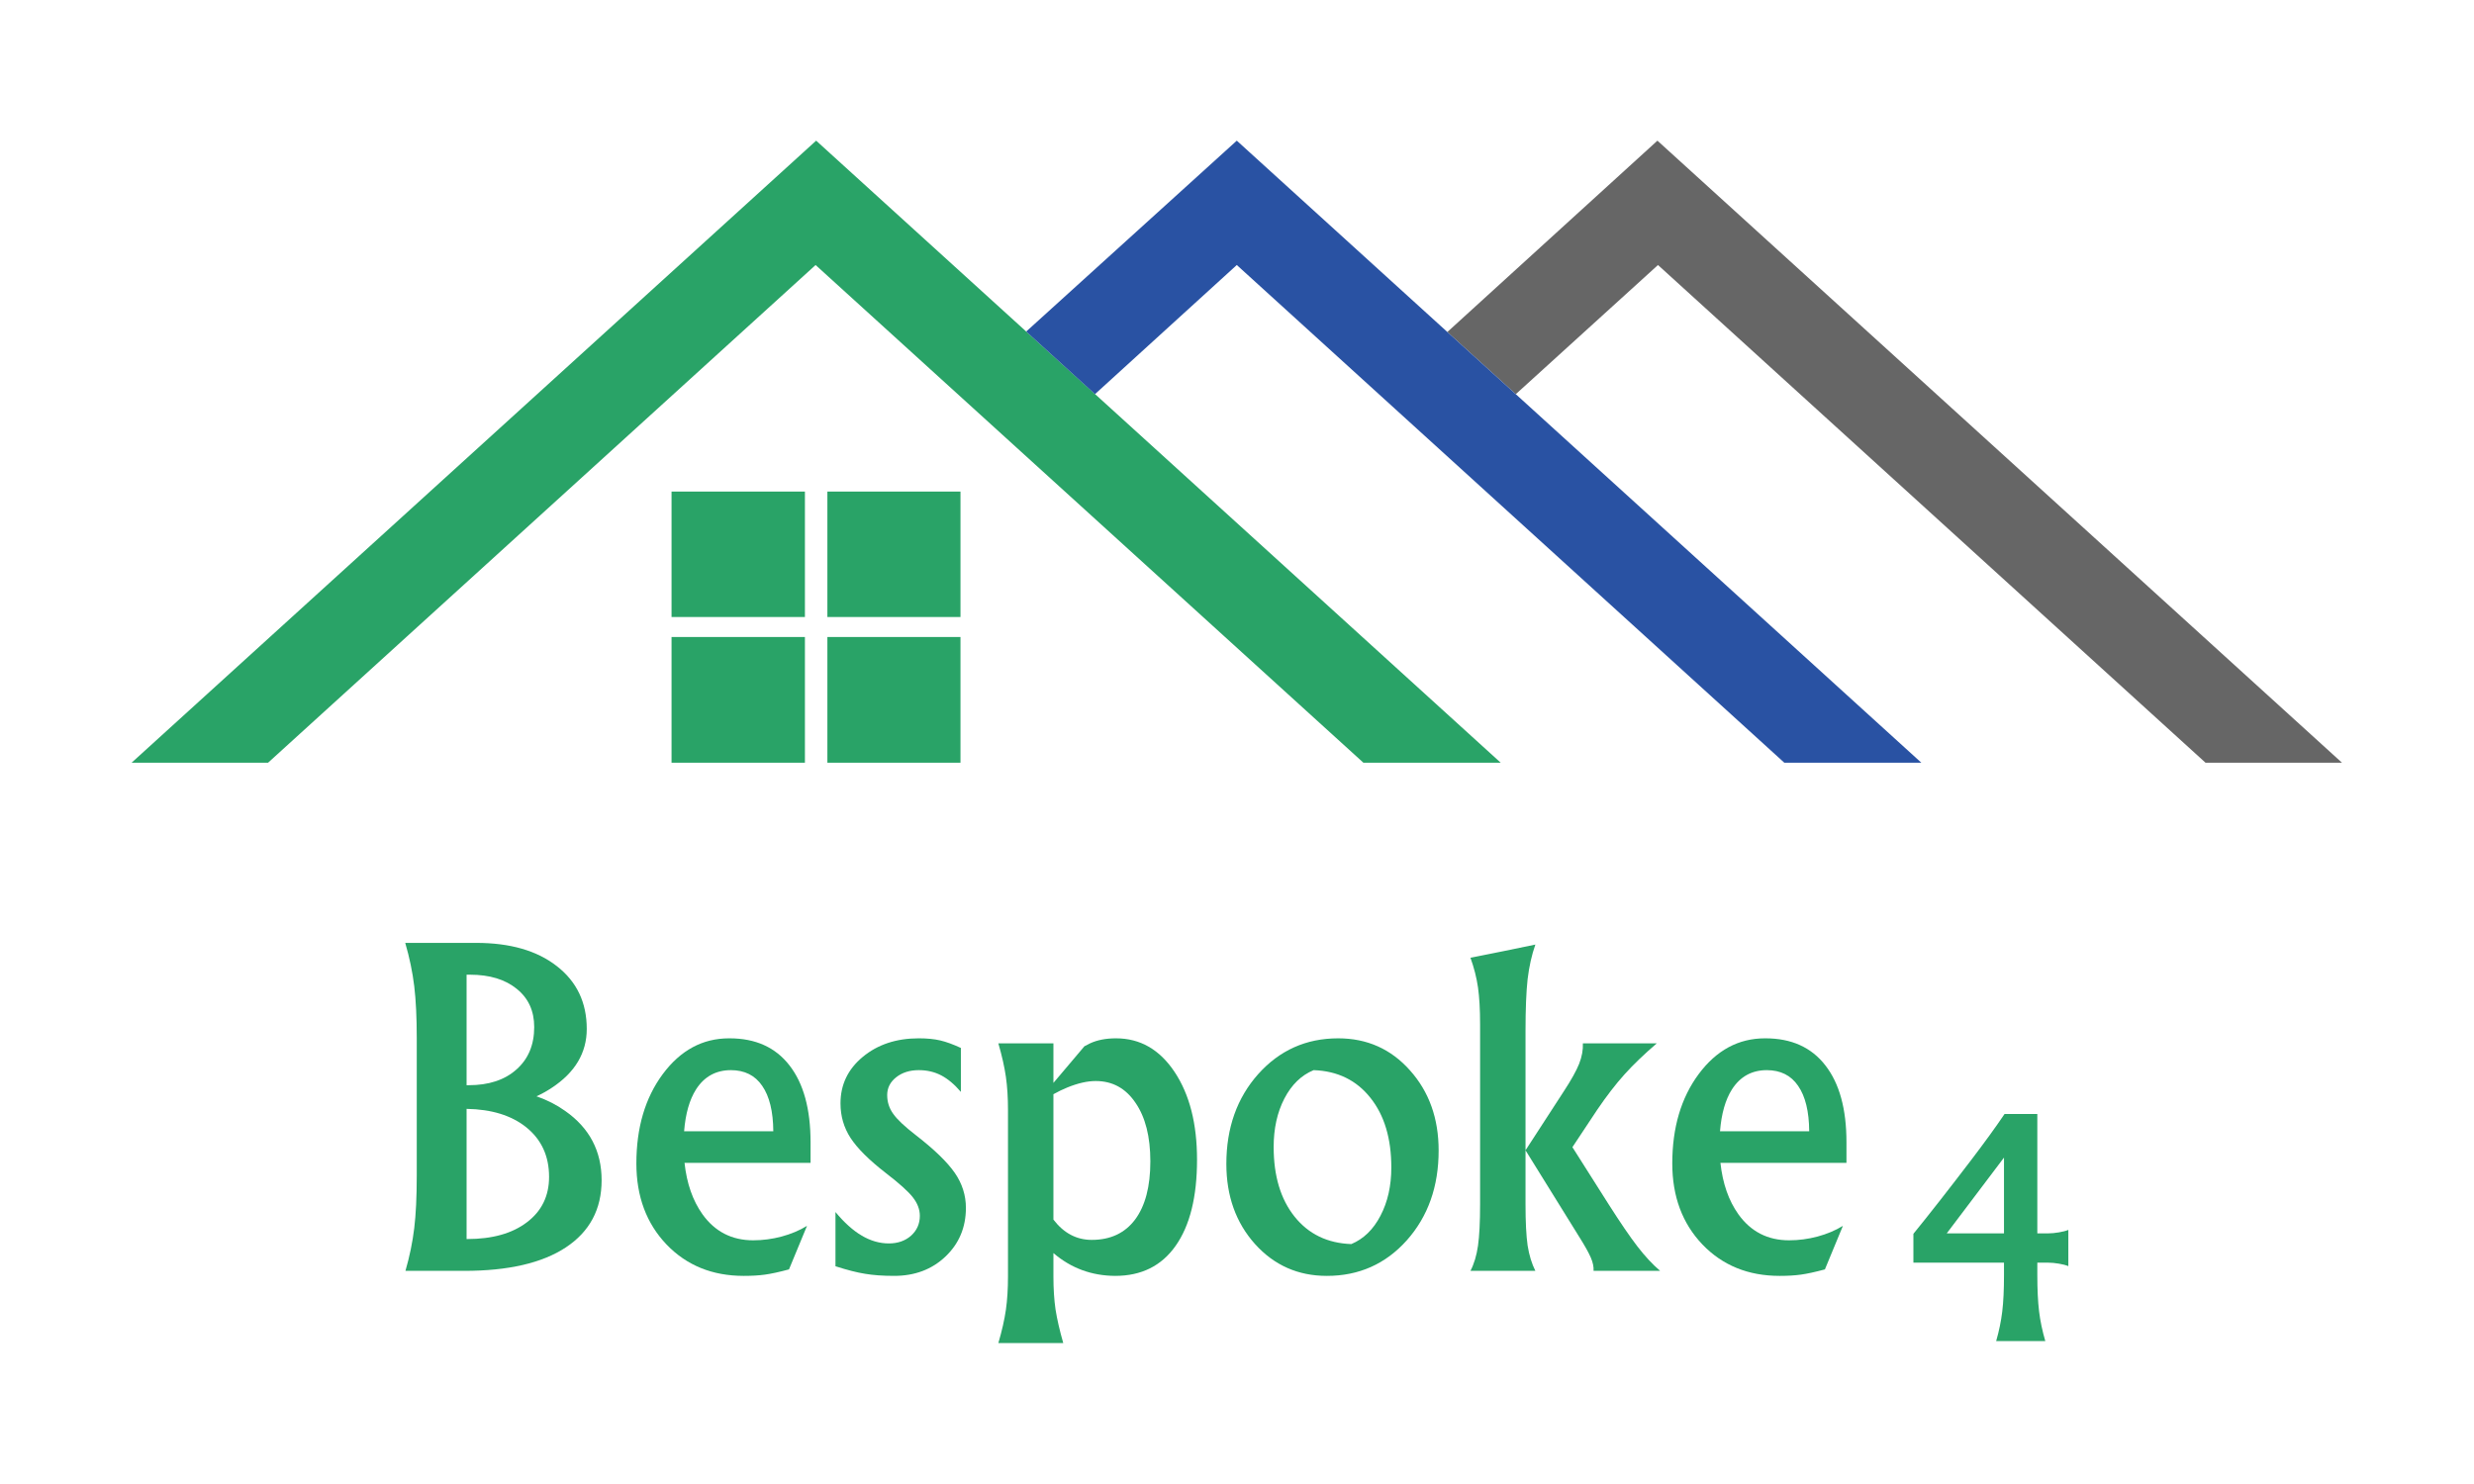 <?xml version="1.0" encoding="UTF-8" standalone="no"?>
<svg height="600" width="1000" version="1.1" id="svg27" sodipodi:docname="bespoke4_notag_bakedtext_wide_1000x600px.svg" inkscape:version="1.1.2 (0a00cf5339, 2022-02-04)" xmlns:inkscape="http://www.inkscape.org/namespaces/inkscape" xmlns:sodipodi="http://sodipodi.sourceforge.net/DTD/sodipodi-0.dtd" xmlns="http://www.w3.org/2000/svg" xmlns:svg="http://www.w3.org/2000/svg">
  <sodipodi:namedview id="namedview29" pagecolor="#ffffff" bordercolor="#666666" borderopacity="1.0" inkscape:pageshadow="2" inkscape:pageopacity="0.0" inkscape:pagecheckerboard="0" showgrid="false" inkscape:snap-page="true" inkscape:zoom="0.64299575" inkscape:cx="608.86872" inkscape:cy="520.22117" inkscape:window-width="1920" inkscape:window-height="1022" inkscape:window-x="0" inkscape:window-y="26" inkscape:window-maximized="1" inkscape:current-layer="svg27" height="600px" inkscape:object-paths="true" />
  <defs id="defs13" />
  <path fill="#ffffff" paint-order="fill" d="M 1e-5,0 H 1000 V 600 H 1e-5 Z" id="path15" style="stroke-width:1.006" />
  <g id="g1047" transform="matrix(1.135,0,0,1.135,-95.96,-92.952)" style="stroke-width:0.881">
    <path style="stroke-width:0.776;-inkscape-stroke:none" d="M 375.2,132 131.4,353.6 H 180 L 375,176.3 570.1,353.6 H 619 Z m -51.5,125 v 44.7 h 47.5 V 257 Z m 55.5,0 v 44.7 h 47.4 V 257 Z m -55.5,51.8 v 44.8 h 47.5 v -44.8 z m 55.5,0 v 44.8 h 47.4 v -44.8 z" color="#000000" fill="#29a367" id="path17" />
    <path d="M 674.8,132 918.6,353.6 H 870 l -195,-177.3 -50.643,46.01 -24.372,-22.153 z" fill="#666666" id="path19" style="stroke-width:0.776" sodipodi:nodetypes="ccccccc" />
    <path d="M 525,132 768.8,353.6 H 720 L 525,176.3 474.5,222.3 450,200 Z" fill="#2952a3" id="path21" style="stroke-width:0.776" />
    <path style="-inkscape-font-specification:'Albertus Medium, ';display:none;stroke-width:0.776" d="m 244.9,376.2 a 106,106 0 0 1 3.5,16.8 c 0.6,5.5 1,12.2 1,20.2 v 53.6 c 0,8.2 -0.4,15 -1,20.3 a 105,105 0 0 1 -3.4,16.6 h 22.8 c 17.1,0 30.3,-3 39.5,-9 9.3,-6.2 14,-15 14,-26.2 0,-11.3 -4.8,-20.3 -14.2,-27 a 44,44 0 0 0 -11.2,-5.6 c 2.1,-1 4,-2.1 5.9,-3.3 9,-6 13.6,-13.6 13.6,-23 0,-10.2 -3.8,-18.3 -11.6,-24.4 -7.7,-6 -18.2,-9 -31.3,-9 H 259 Z m 439.3,0.7 -12.6,2.6 -12.6,2.5 c 1.4,3.9 2.3,7.7 2.9,11.5 0.5,3.8 0.8,8.6 0.8,14.4 v 70 c 0,6.9 -0.3,12.3 -0.8,16 -0.6,3.9 -1.5,7.1 -3,9.8 h 25.4 a 33.8,33.8 0 0 1 -3,-9.8 c -0.6,-3.8 -0.8,-9.2 -0.8,-16 v -67.4 c 0,-8.6 0.2,-15.3 0.8,-20.2 0.6,-5 1.6,-9.4 3,-13.4 z m -3.8,80 21,33.8 c 2,3.4 3.5,6 4.4,7.9 0.8,1.9 1.1,3.6 1,5.1 h 25.9 c -3,-2.5 -5.9,-5.6 -8.8,-9.4 -3,-3.8 -6.7,-9.3 -11.2,-16.4 l -14.1,-22.3 9.6,-14.5 c 3.7,-5.4 7.2,-10 10.7,-13.8 3.4,-3.8 7.6,-7.8 12.5,-12 h -28.7 c 0,2.5 -0.4,5.2 -1.5,8 -1,2.7 -3,6.2 -6,10.6 z M 268.7,388.6 h 1.3 a 28,28 0 0 1 18.3,5.5 18,18 0 0 1 6.7,14.9 21,21 0 0 1 -7,16.5 c -4.5,4.1 -10.7,6.1 -18.5,6.1 h -0.8 z m 102,24.7 a 31,31 0 0 0 -25.7,14 56.8,56.8 0 0 0 -10.3,34.7 c 0,12.8 4,23.3 11.7,31.5 a 39.8,39.8 0 0 0 30,12.2 59.8,59.8 0 0 0 17.7,-2.5 l 7,-17 a 42.5,42.5 0 0 1 -21,5.6 23,23 0 0 1 -19.7,-10 c -3.8,-5.4 -6,-12 -7,-20 h 49 v -8 c 0,-13 -2.7,-23 -8.2,-30 a 27.7,27.7 0 0 0 -23.3,-10.5 z m 73.8,0 a 33,33 0 0 0 -21.8,7.3 22.5,22.5 0 0 0 -8.6,18 c 0,5 1.3,9.4 3.9,13.5 2.6,4 7.2,8.6 13.7,13.6 5.2,4 8.7,7.1 10.4,9.4 1.9,2.3 2.8,4.7 2.8,7.2 0,3.1 -1.1,5.7 -3.4,7.8 -2.3,2 -5.2,3 -8.6,3 -3.6,0 -7.1,-1 -10.5,-3 -3.4,-2 -6.9,-5.1 -10.3,-9.2 v 21 a 67.6,67.6 0 0 0 22.8,3.7 c 8,0 14.7,-2.4 20,-7.4 a 25,25 0 0 0 3.6,-32.6 c -3,-4.2 -8,-9.1 -15.2,-14.7 -4.3,-3.3 -7.2,-6 -8.7,-8.2 a 12.2,12.2 0 0 1 -2.4,-7.3 c 0,-2.8 1.2,-5.1 3.5,-7 2.4,-1.8 5.3,-2.7 8.8,-2.7 3.2,0 6.1,0.7 8.7,2 2.6,1.4 5.2,3.5 7.7,6.4 v -17 c -3,-1.5 -5.8,-2.4 -8,-3 a 37,37 0 0 0 -8.4,-0.8 z m 76.7,0 a 24,24 0 0 0 -10.1,2 l -2.2,1.1 -12,14.2 v -15.3 h -21.5 c 1.4,4.9 2.4,9.2 3,13 0.5,3.8 0.8,8 0.8,12.8 V 506 a 92.2,92.2 0 0 1 -3.8,26 h 25.3 a 90.8,90.8 0 0 1 -3.8,-25.9 v -9.2 a 36.1,36.1 0 0 0 24,8.9 c 10.1,0 18,-4 23.5,-11.7 5.5,-7.9 8.3,-19 8.3,-33.5 0,-14 -3,-25.3 -8.7,-34 -5.8,-8.8 -13.4,-13.2 -22.8,-13.2 z m 86.3,0 a 40,40 0 0 0 -31,14 50.6,50.6 0 0 0 -12.5,34.7 45,45 0 0 0 11.1,31.2 36,36 0 0 0 28,12.4 40,40 0 0 0 31,-13.9 c 8.3,-9.2 12.4,-20.9 12.4,-34.9 a 45,45 0 0 0 -11.2,-31.1 35.8,35.8 0 0 0 -27.9,-12.5 z m 166,0 a 31,31 0 0 0 -25.8,14 56.8,56.8 0 0 0 -10.3,34.7 c 0,12.8 4,23.3 11.7,31.5 a 39.8,39.8 0 0 0 30,12.2 59.8,59.8 0 0 0 17.6,-2.5 l 7,-17 a 42.5,42.5 0 0 1 -21,5.6 23,23 0 0 1 -19.6,-10 c -3.8,-5.4 -6.1,-12 -7,-20 h 49 v -8 c 0,-13 -2.7,-23 -8.2,-30 A 27.7,27.7 0 0 0 773.6,413.3 Z M 598,425.7 a 28,28 0 0 1 22,10.7 42.1,42.1 0 0 1 8.2,27.1 c 0,7.2 -1.4,13.5 -4.2,18.8 -2.8,5.3 -6.6,9 -11.4,11 a 28.1,28.1 0 0 1 -22,-10.6 42.1,42.1 0 0 1 -8.1,-27.1 c 0,-7.2 1.3,-13.5 4.1,-18.8 2.8,-5.5 6.6,-9.2 11.4,-11.1 z m -226.5,0 c 5.3,0 9.4,2 12.1,6 2.9,4.2 4.3,10 4.3,17.7 h -34.6 c 0.5,-6.8 2,-12.2 4.6,-16.2 3.2,-5 7.7,-7.5 13.6,-7.5 z m 402.7,0 c 5.3,0 9.4,2 12.1,6 2.8,4.2 4.3,10 4.3,17.7 H 756 c 0.5,-6.8 2,-12.2 4.6,-16.2 3.2,-5 7.7,-7.5 13.6,-7.5 z m -261,4.2 c 6.6,0 11.7,2.8 15.5,8.5 a 39.6,39.6 0 0 1 5.8,22.8 c 0,9.7 -2,17.3 -6,22.6 -3.9,5.3 -9.5,7.9 -16.8,7.9 -5.9,0 -10.8,-2.6 -14.9,-8 V 435 c 1.9,-1 3.7,-1.9 5.4,-2.6 4.1,-1.6 7.8,-2.5 11,-2.5 z M 268.7,440.7 A 37,37 0 0 1 292,448 c 6,4.8 8.9,11.2 8.9,19.3 a 21,21 0 0 1 -8.6,17.6 37.4,37.4 0 0 1 -23.2,6.6 h -0.3 z" fill="#29a367" id="path23" />
    <g aria-label="Bespoke 4" id="text2679" style="font-size:152.695px;font-family:'DejaVu Serif';-inkscape-font-specification:'DejaVu Serif';text-anchor:middle;fill:#29a367;stroke-width:0.776">
      <path d="M 232.965,500.755 V 451.622 q 0,-10.96 -0.895,-18.416 -0.895,-7.456 -3.206,-15.434 h 12.973 v 0 h 12.302 q 18.118,0 28.705,8.276 10.662,8.276 10.662,22.367 0,12.824 -12.526,21.025 -2.46,1.64 -5.368,2.982 v 0 q 5.741,2.013 10.214,5.219 12.973,9.096 12.973,24.679 0,15.508 -12.749,23.933 -12.675,8.351 -36.161,8.351 h -8.052 v 0 h -12.899 q 2.237,-7.754 3.131,-15.21 0.895,-7.381 0.895,-18.64 z m 17.745,-71.65 v 39.367 0 h 0.746 q 10.736,0 16.999,-5.592 6.337,-5.592 6.337,-15.135 0,-8.574 -6.188,-13.57 -6.188,-5.07 -16.701,-5.07 z m 0,47.792 v 46.375 h 0.224 q 13.42,0 21.249,-5.965 7.903,-5.965 7.903,-16.179 0,-11.109 -8.127,-17.67 -7.903,-6.337 -21.249,-6.561 z" style="-inkscape-font-specification:'Albertus Medium, '" id="path35" />
      <path d="m 349.424,536.394 q -16.776,0 -27.512,-11.184 -10.736,-11.258 -10.736,-28.854 0,-19.161 9.394,-31.836 9.469,-12.749 23.635,-12.749 h 0.149 q 13.868,0 21.324,9.618 7.53,9.618 7.53,27.437 v 7.307 0 h -44.884 v 0 q 1.193,11.035 6.412,18.341 6.636,9.245 18.043,9.245 5.145,0 10.14,-1.342 4.995,-1.342 9.022,-3.802 l -6.412,15.508 q -5.294,1.417 -8.574,1.864 -3.206,0.447 -7.53,0.447 z m 10.513,-51.52 v 0 q -0.075,-10.587 -3.952,-16.179 -3.802,-5.592 -11.184,-5.592 h 0.075 q -8.052,0 -12.451,6.859 -3.504,5.517 -4.25,14.912 v 0 z" style="-inkscape-font-specification:'Albertus Medium, '" id="path37" />
      <path d="m 426.741,470.857 q -3.43,-4.026 -7.008,-5.89 -3.579,-1.864 -7.978,-1.864 -4.846,0 -8.052,2.535 -3.206,2.535 -3.206,6.337 0,3.728 2.162,6.71 2.088,2.982 7.978,7.53 9.916,7.679 13.942,13.495 3.952,5.741 3.952,12.451 0,10.438 -7.307,17.372 -7.232,6.859 -18.267,6.859 -6.039,0 -10.364,-0.746 -4.25,-0.671 -10.513,-2.684 v -19.311 q 4.697,5.666 9.394,8.425 4.697,2.759 9.618,2.759 4.772,0 7.903,-2.759 3.131,-2.833 3.131,-7.083 0,-3.43 -2.535,-6.636 -2.46,-3.131 -9.543,-8.574 -8.947,-6.934 -12.6,-12.526 -3.579,-5.517 -3.579,-12.302 0,-9.991 7.903,-16.552 7.978,-6.636 19.982,-6.636 4.399,0 7.605,0.746 3.206,0.746 7.381,2.684 z" style="-inkscape-font-specification:'Albertus Medium, '" id="path39" />
      <path d="m 443.517,477.269 q 0,-6.561 -0.746,-11.78 -0.746,-5.219 -2.684,-11.929 h 9.767 9.842 v 0 14.091 0 l 11.035,-13.048 2.013,-1.044 q 3.877,-1.789 9.245,-1.789 12.899,0 20.876,12.004 7.978,12.004 7.978,31.24 0,19.832 -7.605,30.643 -7.53,10.736 -21.547,10.736 -12.6,-0.075 -21.995,-8.127 v 0 8.351 q 0,6.487 0.746,11.706 0.82,5.219 2.759,12.004 h -11.557 -11.557 q 1.939,-6.636 2.684,-11.855 0.746,-5.219 0.746,-11.855 z m 29.823,46.301 q 9.991,0 15.434,-7.232 5.443,-7.307 5.443,-20.727 0,-13.197 -5.294,-20.876 -5.219,-7.754 -14.166,-7.754 -4.473,0 -10.14,2.311 -2.386,0.969 -4.921,2.386 v 0 44.66 0 q 5.517,7.232 13.644,7.232 z" style="-inkscape-font-specification:'Albertus Medium, '" id="path41" />
      <path d="m 557.069,536.394 q -15.359,0 -25.573,-11.333 -10.214,-11.407 -10.214,-28.556 0,-19.236 11.333,-31.985 11.407,-12.749 28.481,-12.749 15.434,0 25.573,11.407 10.214,11.407 10.214,28.556 0,19.236 -11.333,31.985 -11.333,12.675 -28.481,12.675 z m 8.723,-11.333 q 6.561,-2.759 10.364,-10.065 3.877,-7.381 3.877,-17.223 0,-15.508 -7.456,-24.828 -7.456,-9.394 -20.205,-9.842 -6.561,2.684 -10.438,10.14 -3.802,7.381 -3.802,17.223 0,15.508 7.456,24.828 7.456,9.32 20.205,9.767 z" style="-inkscape-font-specification:'Albertus Medium, '" id="path43" />
      <path d="m 627.824,510.895 q 0,9.469 0.746,14.688 0.82,5.145 2.759,9.022 h -11.557 -11.557 q 1.939,-3.728 2.684,-8.947 0.746,-5.219 0.746,-14.762 v -64.12 q 0,-7.903 -0.746,-13.122 -0.746,-5.219 -2.684,-10.587 l 11.557,-2.311 11.557,-2.386 q -1.939,5.517 -2.759,12.302 -0.746,6.785 -0.746,18.49 v 42.498 0 l 13.644,-21.025 q 3.952,-6.039 5.443,-9.767 1.491,-3.802 1.342,-7.307 h 13.122 13.197 q -6.785,5.816 -11.482,11.035 -4.697,5.219 -9.767,12.675 l -8.798,13.271 v 0 l 12.899,20.354 q 6.263,9.842 10.289,15.061 4.026,5.219 8.052,8.649 h -11.855 -11.855 q 0.149,-2.088 -0.969,-4.697 -1.118,-2.61 -4.026,-7.232 L 627.824,491.659 v 0 z" style="-inkscape-font-specification:'Albertus Medium, '" id="path45" />
      <path d="m 718.338,536.394 q -16.776,0 -27.512,-11.184 -10.736,-11.258 -10.736,-28.854 0,-19.161 9.394,-31.836 9.469,-12.749 23.635,-12.749 h 0.149 q 13.868,0 21.324,9.618 7.53,9.618 7.53,27.437 v 7.307 0 H 697.238 v 0 q 1.193,11.035 6.412,18.341 6.636,9.245 18.043,9.245 5.145,0 10.14,-1.342 4.995,-1.342 9.022,-3.802 l -6.412,15.508 q -5.294,1.417 -8.574,1.864 -3.206,0.447 -7.53,0.447 z m 10.513,-51.52 v 0 q -0.075,-10.587 -3.952,-16.179 -3.802,-5.592 -11.184,-5.592 h 0.075 q -8.052,0 -12.451,6.859 -3.504,5.517 -4.25,14.912 v 0 z" id="path47" />
      <path d="m 798.218,531.68 h -32.261 v -5.11 -5.162 q 8.414,-10.323 20.492,-26.17 7.381,-9.704 11.975,-16.517 h 5.833 5.833 v 42.533 0 h 3.768 q 1.807,0 3.923,-0.361 2.116,-0.361 3.355,-0.877 v 12.904 q -1.239,-0.516 -3.355,-0.877 -2.116,-0.361 -3.923,-0.361 h -3.768 v 0 4.491 q 0,7.639 0.619,12.801 0.619,5.162 2.22,10.633 h -8.723 -8.775 q 1.549,-5.368 2.168,-10.53 0.619,-5.162 0.619,-12.904 z m 0,-10.427 v 0 -26.996 0 0 l -20.389,26.996 v 0 z" id="path49" />
    </g>
  </g>
</svg>
